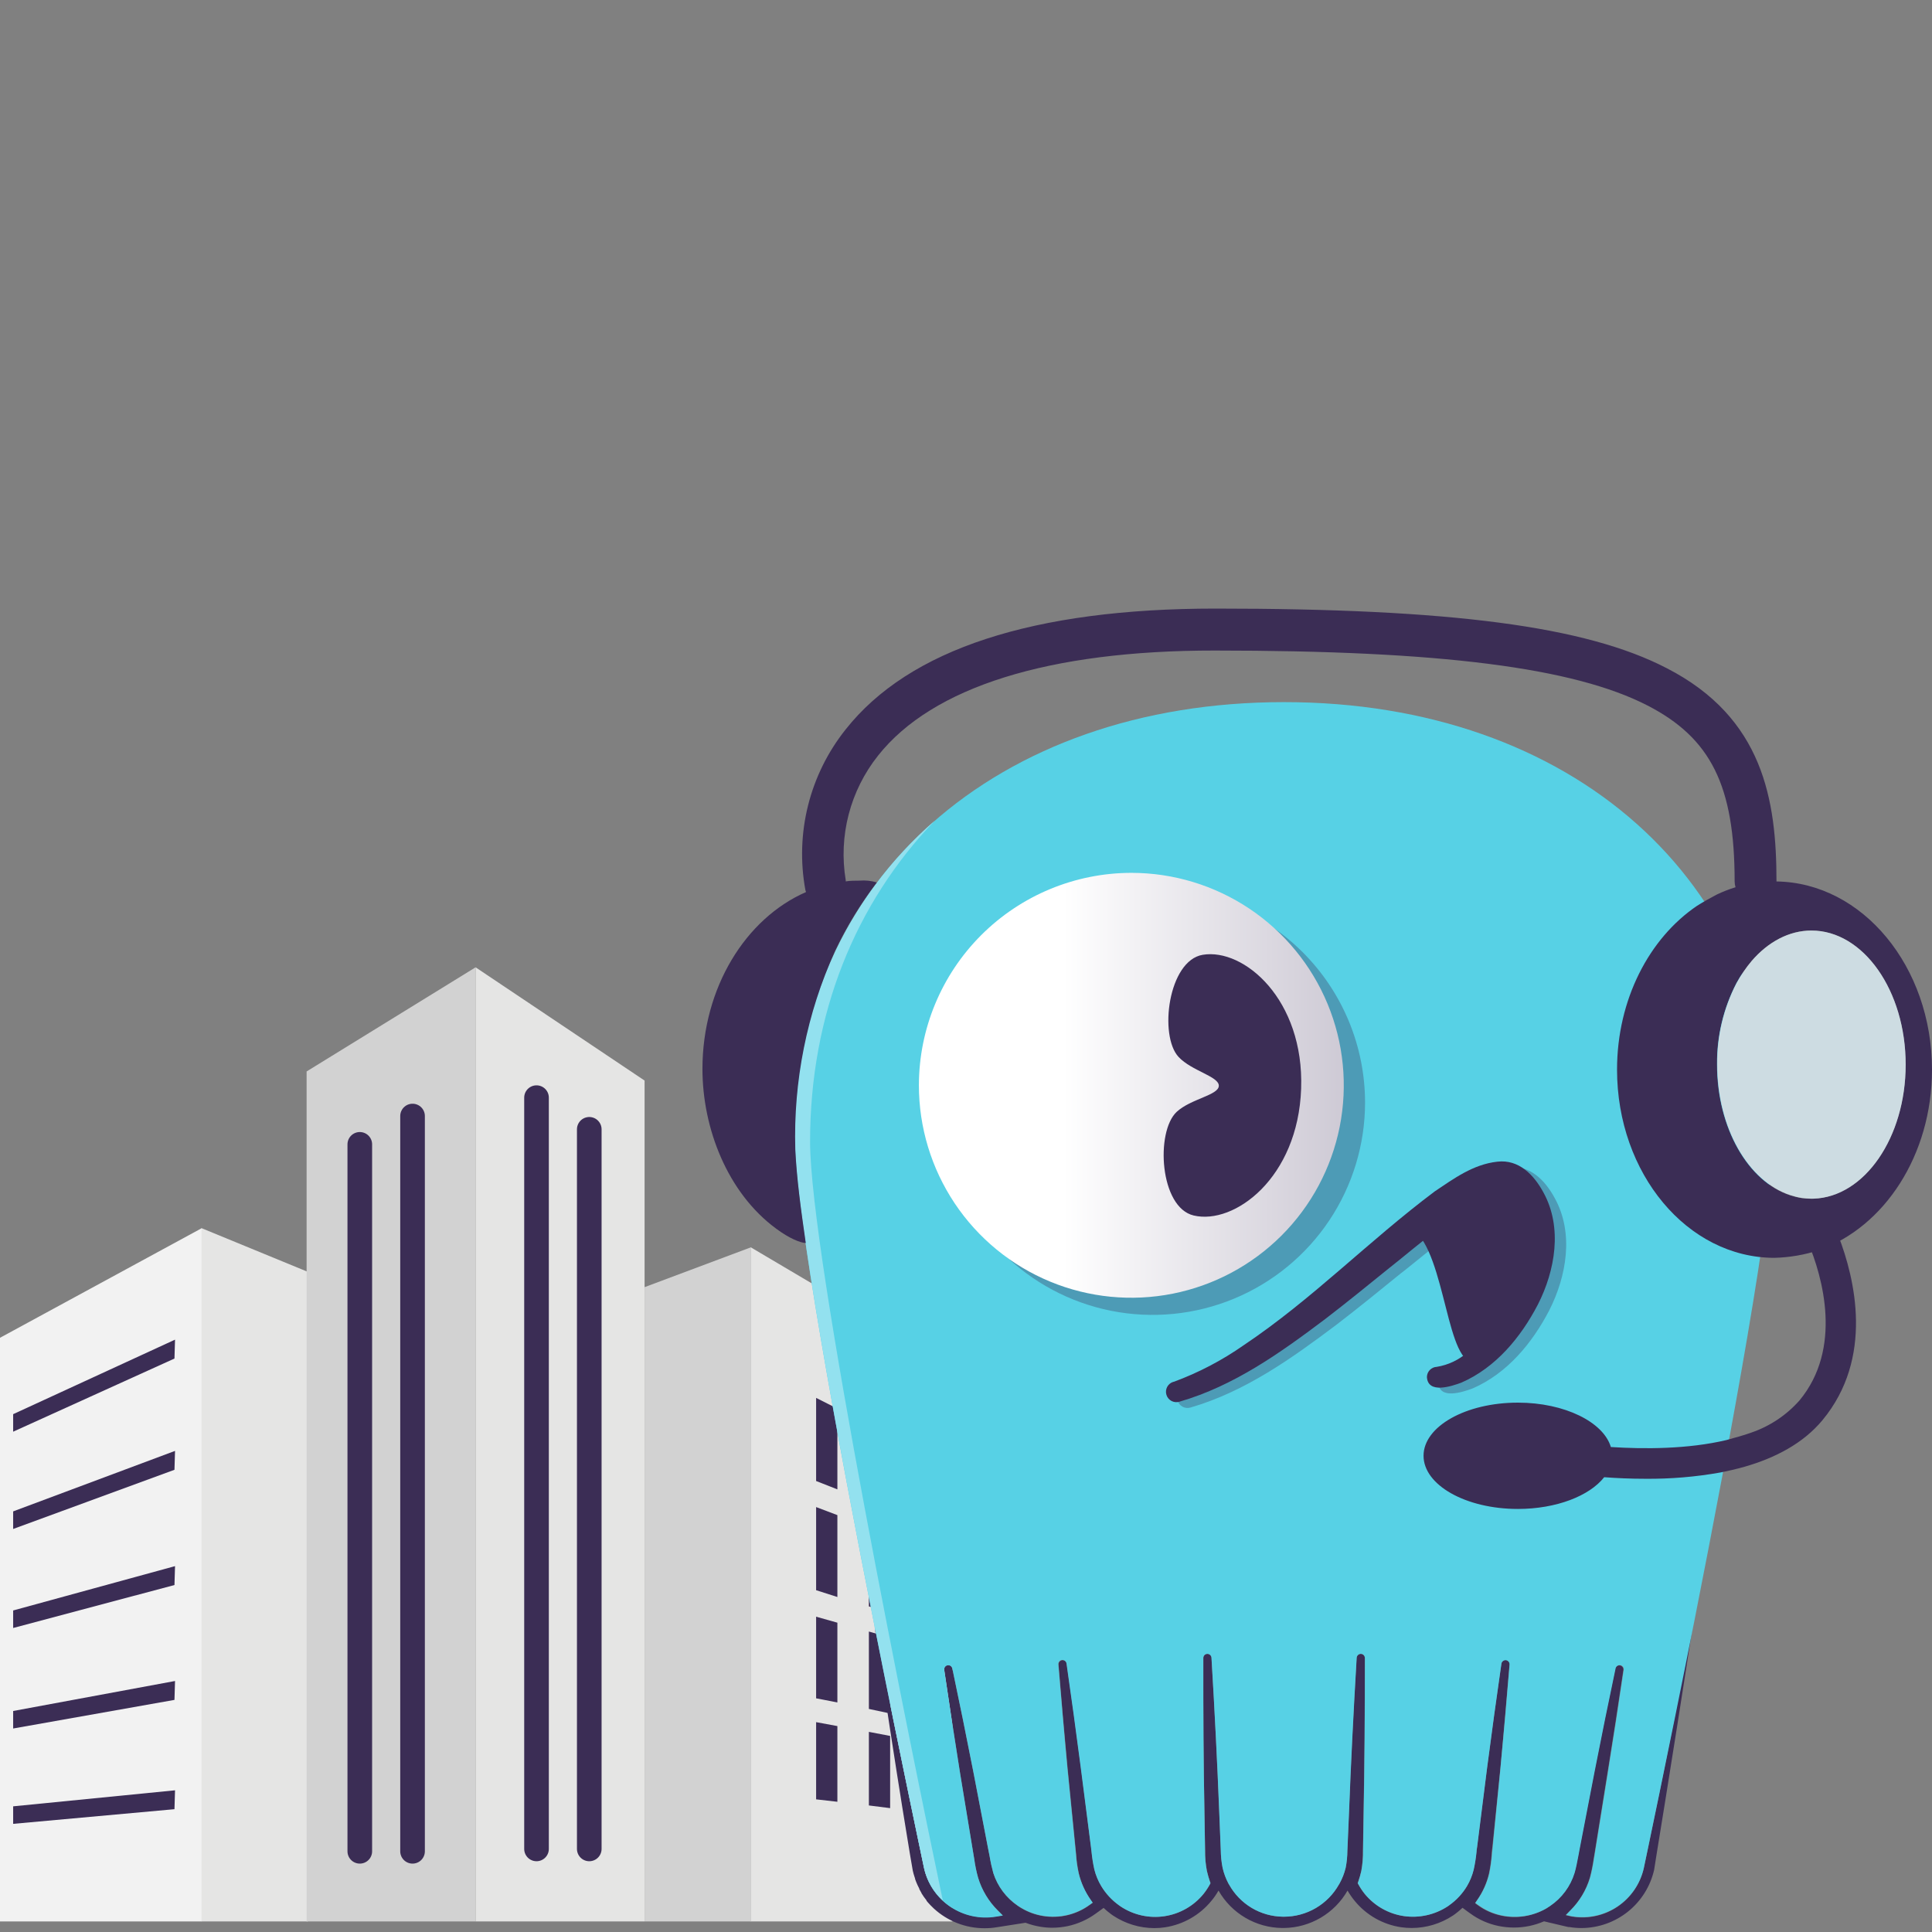 <svg width="200" height="200" viewBox="0 0 200 200" fill="none" xmlns="http://www.w3.org/2000/svg">
<rect x="0" y="0" width="200" height="200" fill="#808080" stroke="none"/>
<g clip-path="url(#clip0_36_3115)">
<path d="M-6.10352e-05 138.487V198.907H20.889V127.138L-6.10352e-05 138.487Z" fill="#F2F2F2"/>
<path d="M20.863 198.907H31.869V131.663L20.863 127.138V198.907Z" fill="#E5E5E4"/>
<path d="M31.74 110.917V198.907H49.233V100.136L31.74 110.917Z" fill="#D2D2D2"/>
<path d="M66.727 111.859V198.907H49.233V100.136L66.727 111.859Z" fill="#E5E5E4"/>
<path d="M1.362 146.394V148.208L18.061 140.636L18.119 138.68L1.362 146.394Z" fill="#3B2D55"/>
<path d="M1.362 156.458V158.278L18.061 152.152L18.119 150.196L1.362 156.458Z" fill="#3B2D55"/>
<path d="M1.362 166.715V168.529L18.061 164.081L18.119 162.125L1.362 166.715Z" fill="#3B2D55"/>
<path d="M1.362 177.121V178.934L18.061 175.972L18.119 174.016L1.362 177.121Z" fill="#3B2D55"/>
<path d="M1.362 186.991V188.804L18.061 187.287L18.119 185.332L1.362 186.991Z" fill="#3B2D55"/>
<path d="M37.246 118.463V191.645" stroke="#3B2D55" stroke-width="2.55" stroke-miterlimit="10" stroke-linecap="round"/>
<path d="M42.707 115.532V191.645" stroke="#3B2D55" stroke-width="2.55" stroke-miterlimit="10" stroke-linecap="round"/>
<path d="M61.001 116.907V191.399" stroke="#3B2D55" stroke-width="2.55" stroke-miterlimit="10" stroke-linecap="round"/>
<path d="M55.54 113.628V191.399" stroke="#3B2D55" stroke-width="2.55" stroke-miterlimit="10" stroke-linecap="round"/>
<path d="M77.707 198.907H98.602V141.469L77.707 129.114V198.907Z" fill="#E5E5E4"/>
<path d="M66.727 133.245V198.907H77.739V129.12L66.727 133.245Z" fill="#D2D2D2"/>
<path d="M89.946 147.407V155.535L92.147 156.432V148.46L89.946 147.407Z" fill="#3B2D55"/>
<path d="M84.485 153.314L86.686 154.179V145.82L84.485 144.709V153.314Z" fill="#3B2D55"/>
<path d="M89.946 158.168V166.295L92.147 166.96V158.994L89.946 158.168Z" fill="#3B2D55"/>
<path d="M84.485 164.617L86.686 165.321V156.845L84.485 156.012V164.617Z" fill="#3B2D55"/>
<path d="M89.946 168.897V176.908L92.147 177.379V169.523L89.946 168.897Z" fill="#3B2D55"/>
<path d="M84.485 175.81L86.686 176.236V167.98L84.485 167.36V175.81Z" fill="#3B2D55"/>
<path d="M89.946 179.283V186.9L92.147 187.178V179.703L89.946 179.283Z" fill="#3B2D55"/>
<path d="M84.485 186.268L86.686 186.519V178.683L84.485 178.276V186.268Z" fill="#3B2D55"/>
<path d="M170.164 193.394C169.802 195.016 168.834 196.439 167.458 197.372C166.081 198.304 164.401 198.675 162.76 198.41H162.721L162.076 198.261L162.528 197.797C163.485 196.85 164.188 195.678 164.574 194.388C164.742 193.751 164.873 193.104 164.968 192.452C165.007 192.181 165.052 191.909 165.103 191.632L166.394 183.608C166.982 179.974 167.537 176.365 168.047 172.886C168.062 172.779 168.036 172.67 167.974 172.581C167.911 172.492 167.818 172.43 167.711 172.408C167.601 172.386 167.486 172.407 167.391 172.469C167.297 172.531 167.231 172.627 167.208 172.738C166.485 176.159 165.755 179.741 165.045 183.369L163.503 191.361C163.451 191.613 163.406 191.864 163.36 192.122C163.238 192.768 163.115 193.414 162.967 193.911C162.537 195.304 161.644 196.508 160.436 197.325C160.307 197.416 160.172 197.5 160.036 197.584C158.641 198.383 157.001 198.642 155.427 198.313C154.543 198.131 153.709 197.761 152.981 197.229L152.69 197.015L152.89 196.719C153.475 195.889 153.896 194.956 154.13 193.969C154.27 193.302 154.365 192.627 154.414 191.948C154.414 191.69 154.459 191.438 154.491 191.18L155.317 183.066C155.666 179.386 155.963 175.765 156.266 172.299C156.274 172.19 156.24 172.082 156.172 171.997C156.104 171.912 156.006 171.856 155.898 171.84C155.844 171.833 155.788 171.837 155.735 171.851C155.682 171.865 155.632 171.89 155.588 171.924C155.543 171.957 155.505 171.998 155.476 172.046C155.447 172.093 155.428 172.147 155.421 172.202C154.924 175.642 154.427 179.244 153.949 182.911L152.929 190.98C152.929 191.225 152.864 191.47 152.839 191.716C152.777 192.33 152.68 192.94 152.548 193.543C152.401 194.144 152.166 194.72 151.851 195.253C151.384 196.032 150.759 196.705 150.018 197.229L149.96 197.274L149.837 197.358C148.501 198.225 146.895 198.578 145.318 198.352C143.731 198.117 142.288 197.3 141.271 196.06C141.028 195.757 140.812 195.433 140.625 195.092L140.542 194.943L140.6 194.788C140.725 194.424 140.831 194.054 140.916 193.678C141.044 192.978 141.102 192.266 141.09 191.554L141.155 187.572C141.245 182.801 141.29 177.592 141.284 171.627C141.282 171.52 141.24 171.417 141.166 171.339C141.092 171.261 140.991 171.214 140.884 171.208C140.771 171.202 140.661 171.241 140.576 171.316C140.492 171.391 140.44 171.496 140.432 171.608C140.083 177.553 139.825 182.763 139.644 187.526L139.47 191.593C139.466 192.18 139.408 192.766 139.296 193.342C139.159 193.921 138.942 194.477 138.65 194.995L138.599 195.079C138.032 196.091 137.205 196.934 136.205 197.52C135.204 198.107 134.065 198.416 132.905 198.416H132.808C131.671 198.403 130.557 198.089 129.58 197.506C128.603 196.923 127.797 196.093 127.244 195.098L127.173 194.982C126.899 194.467 126.695 193.918 126.566 193.349C126.447 192.743 126.384 192.127 126.379 191.509L126.218 187.526C126.017 182.498 125.759 177.289 125.417 171.608C125.411 171.5 125.363 171.398 125.284 171.323C125.204 171.249 125.1 171.208 124.991 171.208C124.935 171.208 124.88 171.219 124.829 171.24C124.778 171.262 124.731 171.293 124.692 171.333C124.653 171.373 124.622 171.42 124.602 171.471C124.581 171.523 124.571 171.578 124.571 171.634C124.571 177.308 124.571 182.524 124.688 187.572L124.752 191.554C124.742 192.267 124.805 192.978 124.939 193.678C125.036 194.085 125.14 194.446 125.256 194.788L125.314 194.943L125.236 195.092C125.049 195.432 124.833 195.756 124.591 196.06C123.577 197.304 122.135 198.126 120.548 198.365C118.96 198.603 117.341 198.242 116.005 197.351L115.889 197.267L115.825 197.222C115.09 196.694 114.47 196.022 114.004 195.247C113.687 194.716 113.447 194.142 113.294 193.543C113.162 192.946 113.065 192.343 113.004 191.735C113.004 191.483 112.946 191.232 112.913 190.986L111.894 182.937C111.416 179.264 110.925 175.662 110.428 172.228C110.412 172.12 110.356 172.023 110.271 171.956C110.186 171.889 110.078 171.857 109.97 171.866C109.914 171.87 109.859 171.885 109.809 171.911C109.759 171.936 109.715 171.972 109.679 172.015C109.609 172.102 109.574 172.213 109.583 172.325C109.86 175.778 110.176 179.425 110.525 183.092L111.326 191.161L111.403 191.935C111.446 192.613 111.541 193.286 111.687 193.949C111.921 194.929 112.334 195.857 112.907 196.686L113.114 196.983L112.823 197.19C112.134 197.696 111.351 198.06 110.52 198.259C109.688 198.459 108.825 198.49 107.982 198.352C107.198 198.226 106.445 197.954 105.761 197.551C105.619 197.474 105.49 197.383 105.354 197.293C104.153 196.472 103.262 195.272 102.824 193.885C102.664 193.302 102.535 192.712 102.437 192.116L102.282 191.335L100.746 183.343C100.035 179.716 99.306 176.14 98.583 172.712C98.563 172.601 98.5 172.502 98.408 172.437C98.315 172.372 98.201 172.347 98.089 172.366C97.978 172.386 97.879 172.449 97.814 172.542C97.749 172.634 97.724 172.749 97.744 172.86C98.254 176.346 98.809 179.961 99.39 183.589L100.713 191.619C100.765 191.89 100.804 192.161 100.849 192.432C100.937 193.086 101.071 193.733 101.249 194.369C101.64 195.652 102.343 196.819 103.295 197.764L103.805 198.274L103.095 198.39C101.452 198.664 99.767 198.299 98.384 197.37C97.002 196.441 96.027 195.019 95.659 193.394C95.607 193.129 93.251 182.059 90.533 168.348C92.903 184.441 94.458 193.523 94.49 193.646C94.539 193.864 94.6 194.08 94.671 194.291L94.729 194.466V194.511C94.781 194.653 94.826 194.788 94.884 194.918L95 195.182C95.052 195.292 95.104 195.402 95.162 195.505V195.544L95.297 195.795L95.381 195.931V195.97C95.541 196.233 95.718 196.485 95.911 196.725V196.764C96.007 196.886 96.117 197.009 96.253 197.151L96.304 197.209C96.427 197.338 96.55 197.461 96.672 197.571C98.099 198.88 99.964 199.608 101.901 199.61C102.333 199.613 102.765 199.578 103.192 199.507L103.896 199.397L106.161 199.042C106.658 199.232 107.173 199.37 107.698 199.456C108.107 199.525 108.522 199.56 108.937 199.559C109.471 199.558 110.003 199.501 110.525 199.391C111.571 199.168 112.558 198.728 113.423 198.1L113.72 197.887L114.243 197.506C114.488 197.737 114.746 197.953 115.018 198.152L115.063 198.184C115.118 198.229 115.176 198.27 115.237 198.307C116.499 199.143 117.978 199.592 119.491 199.598C119.865 199.599 120.239 199.571 120.608 199.514C122.483 199.225 124.187 198.255 125.391 196.79C125.674 196.454 125.924 196.093 126.14 195.712C126.803 196.874 127.758 197.843 128.911 198.522C130.063 199.202 131.374 199.568 132.711 199.585H132.931C134.267 199.565 135.576 199.198 136.727 198.519C137.878 197.84 138.833 196.872 139.496 195.712C139.719 196.092 139.972 196.455 140.251 196.796C141.458 198.261 143.164 199.227 145.041 199.507C145.409 199.559 145.78 199.585 146.151 199.585C147.667 199.58 149.148 199.132 150.411 198.294C150.476 198.255 150.528 198.21 150.586 198.171L150.631 198.139C150.901 197.94 151.157 197.725 151.399 197.493L151.922 197.88L152.212 198.087C153.081 198.722 154.076 199.162 155.13 199.378C155.649 199.484 156.176 199.538 156.705 199.539C157.782 199.543 158.848 199.323 159.836 198.894L161.714 199.339L162.36 199.488H162.476C162.89 199.558 163.309 199.592 163.728 199.591C165.477 199.581 167.17 198.979 168.533 197.885C169.896 196.79 170.848 195.267 171.236 193.562C171.236 193.407 172.83 183.976 175.361 167.483C172.656 181.659 170.216 193.129 170.164 193.394Z" fill="#3B2D55"/>
<path d="M132.918 72.683C103.102 72.683 82.277 91.228 82.277 117.785C82.277 125.163 86.757 149.325 90.54 168.38C93.257 182.091 95.614 193.162 95.665 193.426C96.034 195.05 97.01 196.47 98.392 197.398C99.775 198.326 101.46 198.69 103.102 198.416L103.812 198.3L103.302 197.79C102.349 196.845 101.646 195.678 101.255 194.395C101.077 193.759 100.943 193.112 100.855 192.458C100.81 192.187 100.771 191.916 100.72 191.645L99.396 183.614C98.815 179.98 98.26 176.372 97.75 172.886C97.731 172.775 97.756 172.66 97.821 172.568C97.885 172.475 97.984 172.412 98.096 172.392C98.207 172.372 98.322 172.398 98.414 172.463C98.507 172.527 98.57 172.626 98.59 172.737C99.312 176.165 100.042 179.741 100.752 183.369L102.288 191.361L102.443 192.142C102.541 192.738 102.67 193.328 102.83 193.91C103.277 195.278 104.165 196.458 105.354 197.267C105.49 197.357 105.619 197.448 105.761 197.525C106.445 197.928 107.198 198.2 107.982 198.326C108.825 198.464 109.688 198.433 110.52 198.233C111.351 198.034 112.134 197.67 112.823 197.164L113.114 196.957L112.907 196.66C112.325 195.833 111.903 194.905 111.661 193.923C111.515 193.26 111.42 192.587 111.377 191.909L111.3 191.135L110.499 183.066C110.151 179.38 109.854 175.752 109.557 172.299C109.548 172.187 109.583 172.076 109.654 171.989C109.689 171.946 109.734 171.91 109.784 171.885C109.833 171.859 109.888 171.844 109.944 171.84C110.052 171.831 110.16 171.863 110.245 171.93C110.33 171.997 110.386 172.094 110.402 172.202C110.899 175.636 111.39 179.238 111.868 182.911L112.907 190.986C112.939 191.232 112.972 191.483 112.997 191.735C113.059 192.343 113.156 192.946 113.288 193.542C113.441 194.142 113.68 194.716 113.998 195.247C114.464 196.022 115.083 196.694 115.818 197.222L115.883 197.267L115.999 197.351C117.334 198.242 118.954 198.603 120.541 198.364C122.129 198.126 123.57 197.304 124.584 196.06C124.826 195.756 125.042 195.432 125.23 195.092L125.307 194.943L125.249 194.788C125.133 194.446 125.03 194.085 124.933 193.678C124.798 192.978 124.736 192.267 124.746 191.554L124.681 187.571C124.591 182.523 124.552 177.308 124.565 171.634C124.564 171.578 124.574 171.523 124.595 171.471C124.616 171.419 124.647 171.372 124.686 171.333C124.725 171.293 124.771 171.262 124.823 171.24C124.874 171.219 124.929 171.208 124.985 171.208C125.093 171.207 125.198 171.249 125.277 171.323C125.356 171.398 125.404 171.499 125.411 171.608C125.753 177.288 126.011 182.498 126.211 187.526L126.372 191.509C126.378 192.127 126.44 192.743 126.56 193.349C126.688 193.918 126.892 194.467 127.166 194.982L127.237 195.098C127.79 196.092 128.596 196.923 129.573 197.506C130.55 198.088 131.664 198.402 132.802 198.416H132.918C134.078 198.416 135.217 198.107 136.218 197.52C137.218 196.934 138.045 196.091 138.611 195.079L138.663 194.995C138.955 194.477 139.172 193.921 139.309 193.342C139.421 192.766 139.479 192.18 139.483 191.593L139.657 187.526C139.838 182.762 140.096 177.553 140.445 171.608C140.453 171.495 140.505 171.391 140.589 171.316C140.674 171.241 140.784 171.202 140.897 171.208C141.004 171.214 141.105 171.261 141.179 171.339C141.253 171.417 141.295 171.52 141.297 171.627C141.297 177.592 141.258 182.801 141.168 187.571L141.103 191.554C141.115 192.266 141.057 192.978 140.929 193.678C140.843 194.054 140.738 194.424 140.612 194.788L140.554 194.943L140.638 195.092C140.825 195.432 141.041 195.756 141.284 196.06C142.301 197.3 143.744 198.117 145.331 198.352C146.908 198.578 148.514 198.225 149.85 197.357L149.972 197.274L150.031 197.228C150.772 196.704 151.397 196.032 151.864 195.253C152.179 194.72 152.414 194.144 152.561 193.542C152.693 192.94 152.79 192.33 152.851 191.716C152.851 191.47 152.91 191.225 152.942 190.98L153.955 182.937C154.433 179.27 154.93 175.668 155.427 172.228C155.435 172.172 155.453 172.119 155.482 172.071C155.511 172.024 155.549 171.982 155.595 171.95C155.638 171.916 155.688 171.891 155.741 171.877C155.795 171.862 155.85 171.859 155.905 171.866C156.013 171.882 156.11 171.938 156.179 172.023C156.247 172.108 156.28 172.216 156.273 172.324C155.995 175.791 155.672 179.425 155.324 183.092L154.53 191.154C154.498 191.412 154.478 191.664 154.452 191.922C154.403 192.601 154.308 193.276 154.168 193.943C153.935 194.93 153.514 195.863 152.929 196.693L152.729 196.99L153.019 197.203C153.748 197.735 154.582 198.105 155.466 198.287C157.04 198.616 158.68 198.357 160.075 197.558C160.21 197.474 160.346 197.39 160.475 197.299C161.683 196.482 162.575 195.278 163.005 193.885C163.154 193.394 163.277 192.736 163.399 192.096C163.444 191.838 163.49 191.587 163.541 191.335L165.084 183.343C165.794 179.716 166.523 176.133 167.246 172.712C167.27 172.601 167.336 172.505 167.43 172.443C167.525 172.381 167.64 172.36 167.75 172.382C167.856 172.404 167.95 172.466 168.012 172.555C168.075 172.644 168.101 172.753 168.086 172.86C167.576 176.339 167.021 179.961 166.433 183.582L165.142 191.606C165.09 191.883 165.045 192.155 165.007 192.426C164.912 193.078 164.781 193.725 164.613 194.362C164.227 195.652 163.523 196.824 162.566 197.771L162.115 198.235L162.76 198.384H162.799C164.43 198.639 166.098 198.266 167.465 197.34C168.832 196.414 169.797 195.004 170.164 193.394C170.216 193.129 172.656 181.659 175.438 167.606C179.182 148.66 183.552 125.002 183.552 117.772C183.552 91.215 162.728 72.683 132.918 72.683Z" fill="#57D1E5"/>
<path d="M119.298 92.132C114.949 92.136 110.699 93.429 107.084 95.848C103.47 98.267 100.654 101.703 98.993 105.722C97.331 109.741 96.898 114.162 97.749 118.427C98.6 122.692 100.696 126.609 103.773 129.683C106.849 132.757 110.768 134.849 115.034 135.696C119.299 136.543 123.72 136.107 127.738 134.442C131.755 132.776 135.189 129.958 137.605 126.341C140.02 122.725 141.31 118.474 141.31 114.125C141.303 108.291 138.981 102.698 134.854 98.574C130.727 94.451 125.132 92.134 119.298 92.132Z" fill="#4D9BB6"/>
<path d="M95.123 112.35C95.123 116.699 96.413 120.951 98.829 124.568C101.246 128.185 104.681 131.004 108.7 132.668C112.718 134.333 117.14 134.768 121.406 133.92C125.672 133.071 129.591 130.977 132.667 127.901C135.743 124.825 137.837 120.906 138.686 116.64C139.534 112.374 139.099 107.952 137.434 103.933C135.77 99.915 132.951 96.48 129.334 94.063C125.718 91.647 121.466 90.357 117.116 90.357C111.285 90.364 105.695 92.683 101.572 96.806C97.449 100.929 95.13 106.519 95.123 112.35Z" fill="url(#paint0_linear_36_3115)"/>
<path d="M134.693 112.705C134.37 121.942 127.78 126.822 123.571 125.828C120.04 124.995 119.607 117.159 121.809 115.1C123.261 113.75 126.14 113.382 126.172 112.408C126.205 111.433 123.358 110.865 122.009 109.419C119.95 107.211 120.937 99.426 124.513 98.839C128.78 98.135 135.016 103.474 134.693 112.705Z" fill="#3B2D55"/>
<path d="M96.769 84.948C87.622 92.92 82.277 104.313 82.277 117.766C82.277 130.45 95.536 192.774 95.665 193.407C95.955 194.691 96.631 195.855 97.602 196.744C94.303 181.013 83.859 130.004 83.859 118.185C83.859 104.958 88.552 93.494 96.769 84.948Z" fill="#93E1EF"/>
<path d="M146.751 127.468C150.624 128.797 150.695 140.784 153.407 141.54C155.343 141.54 160.32 133.961 159.7 126.622C159.468 123.859 157.764 121.8 155.827 122C153.891 122.2 149.656 125.324 146.79 127.468" fill="#4D9BB6"/>
<path d="M122.654 143.631C125.216 142.687 127.645 141.418 129.884 139.855C136.985 135.098 142.749 129.12 149.688 123.904C151.625 122.613 153.633 121.122 156.182 120.845C158.409 120.58 159.965 122.213 160.946 124.027C162.96 127.668 162.16 132.135 160.378 135.646C158.616 139.035 156.027 142.173 152.451 143.728C151.457 144.096 149.004 144.935 148.888 143.147C148.893 142.872 149.002 142.61 149.194 142.413C149.386 142.216 149.646 142.1 149.921 142.089C151.095 141.9 152.192 141.383 153.084 140.597C157.299 137.176 161.54 129.107 157.286 124.408C155.692 122.659 146.829 130.476 145.021 131.812C142.827 133.594 140.619 135.395 138.347 137.138C133.725 140.61 128.929 144.051 123.255 145.703C122.982 145.789 122.686 145.763 122.432 145.63C122.178 145.498 121.988 145.27 121.902 144.997C121.817 144.724 121.843 144.428 121.976 144.174C122.108 143.92 122.336 143.73 122.609 143.644" fill="#4D9BB6"/>
<path d="M145.602 126.906C149.476 128.236 149.547 140.217 152.258 140.978C154.194 140.978 159.178 133.4 158.551 126.054C158.319 123.298 156.615 121.232 154.678 121.439C152.742 121.645 148.514 124.763 145.641 126.906" fill="#3B2D55"/>
<path d="M121.512 143.044C124.074 142.098 126.504 140.827 128.741 139.261C135.842 134.51 141.6 128.526 148.546 123.317C150.482 122.026 152.484 120.535 155.001 120.257C157.235 119.993 158.79 121.626 159.771 123.433C161.779 127.074 160.985 131.547 159.197 135.053C157.435 138.435 154.853 141.572 151.27 143.134C150.282 143.496 147.823 144.335 147.713 142.553C147.716 142.279 147.824 142.016 148.015 141.819C148.206 141.623 148.465 141.506 148.74 141.495C149.913 141.303 151.009 140.787 151.903 140.004C156.118 136.582 160.359 128.507 156.105 123.808C154.517 122.065 145.654 129.875 143.872 131.218C141.678 132.993 139.47 134.794 137.198 136.537C132.576 140.017 127.78 143.457 122.099 145.103C121.827 145.189 121.532 145.163 121.279 145.031C121.026 144.899 120.836 144.672 120.75 144.4C120.664 144.127 120.69 143.832 120.822 143.579C120.954 143.326 121.181 143.136 121.454 143.05" fill="#3B2D55"/>
<path d="M86.441 98.452C87.632 95.941 89.082 93.561 90.766 91.351C90.187 91.176 89.58 91.112 88.978 91.164C88.5 91.164 88.022 91.164 87.551 91.241C87.554 91.203 87.554 91.164 87.551 91.125C87.173 88.859 87.276 86.538 87.853 84.314C88.431 82.09 89.469 80.012 90.901 78.215C96.524 71.114 108.588 67.331 125.759 67.344C149.095 67.344 162.909 69.107 170.532 73.025C177.103 76.401 179.569 81.339 179.569 91.241C179.569 91.447 179.6 91.651 179.66 91.848C178.996 92.051 178.349 92.303 177.723 92.603C177.007 92.991 176.432 93.288 175.664 93.778C170.732 97.122 167.401 103.461 167.395 110.723C167.395 121.484 174.683 130.205 183.681 130.211C185.25 130.172 186.805 129.905 188.297 129.417C195.055 127.042 199.993 119.586 200 110.742C200 100.059 192.815 91.377 183.901 91.248C183.901 82.811 182.532 74.303 172.54 69.171C164.174 64.827 150.198 63 125.817 63C106.981 63 94.103 67.202 87.538 75.516C85.694 77.829 84.368 80.51 83.65 83.379C82.932 86.247 82.838 89.237 83.375 92.145C83.389 92.214 83.411 92.281 83.439 92.345C77.191 95.076 72.724 102.234 72.717 110.652C72.717 116.791 75.299 123.478 80.347 127.19C81.716 128.21 82.865 128.662 83.413 128.675C82.891 125.073 82.484 122.097 82.329 118.992C82.122 111.922 83.528 104.897 86.441 98.452ZM187.49 124.098C187.159 124.094 186.83 124.07 186.502 124.027C186.099 123.962 185.702 123.865 185.314 123.737C180.983 122.329 177.743 116.797 177.743 110.181C177.717 107.262 178.404 104.382 179.744 101.789C180.193 100.967 180.725 100.192 181.332 99.478C183.023 97.509 185.205 96.328 187.516 96.328C192.893 96.328 197.269 102.564 197.263 110.213C197.263 117.759 193.003 123.911 187.735 124.085L187.49 124.098Z" fill="#3B2D55"/>
<path d="M197.276 110.213C197.276 117.759 193.015 123.911 187.748 124.085H187.516C187.185 124.081 186.855 124.057 186.528 124.014C186.125 123.949 185.728 123.852 185.34 123.724C181.009 122.316 177.768 116.784 177.768 110.168C177.743 107.249 178.429 104.369 179.769 101.776C180.211 100.959 180.735 100.189 181.332 99.478C183.023 97.509 185.205 96.328 187.516 96.328C192.906 96.328 197.282 102.564 197.276 110.213Z" fill="#CDDCE2"/>
<path d="M186.276 144.98C184.933 146.496 183.221 147.639 181.306 148.298C180.77 148.499 179.537 148.86 178.724 149.073C174.722 150.022 170.216 150.016 166.756 149.796C165.988 147.214 161.973 145.2 157.131 145.2C151.735 145.2 147.365 147.666 147.365 150.7C147.365 153.734 151.735 156.206 157.131 156.206C161.121 156.206 164.548 154.85 166.065 152.92C167.356 153.017 168.796 153.082 170.319 153.082C172.916 153.106 175.509 152.89 178.065 152.436C178.659 152.326 179.95 152.03 180.602 151.836C183.765 150.926 186.651 149.428 188.652 147.027C194.003 140.572 192.028 132.374 190.298 127.9C189.239 128.1 188.226 128.397 187.141 128.546C188.697 132.212 190.756 139.584 186.276 144.98Z" fill="#3B2D55"/>
</g>
<defs>
<linearGradient id="paint0_linear_36_3115" x1="139.108" y1="112.35" x2="95.123" y2="112.35" gradientUnits="userSpaceOnUse">
<stop stop-color="#CECAD5"/>
<stop offset="0.66" stop-color="white"/>
<stop offset="1" stop-color="white"/>
</linearGradient>
<clipPath id="clip0_36_3115">
<rect width="200" height="200" fill="white"/>
</clipPath>
</defs>
</svg>
